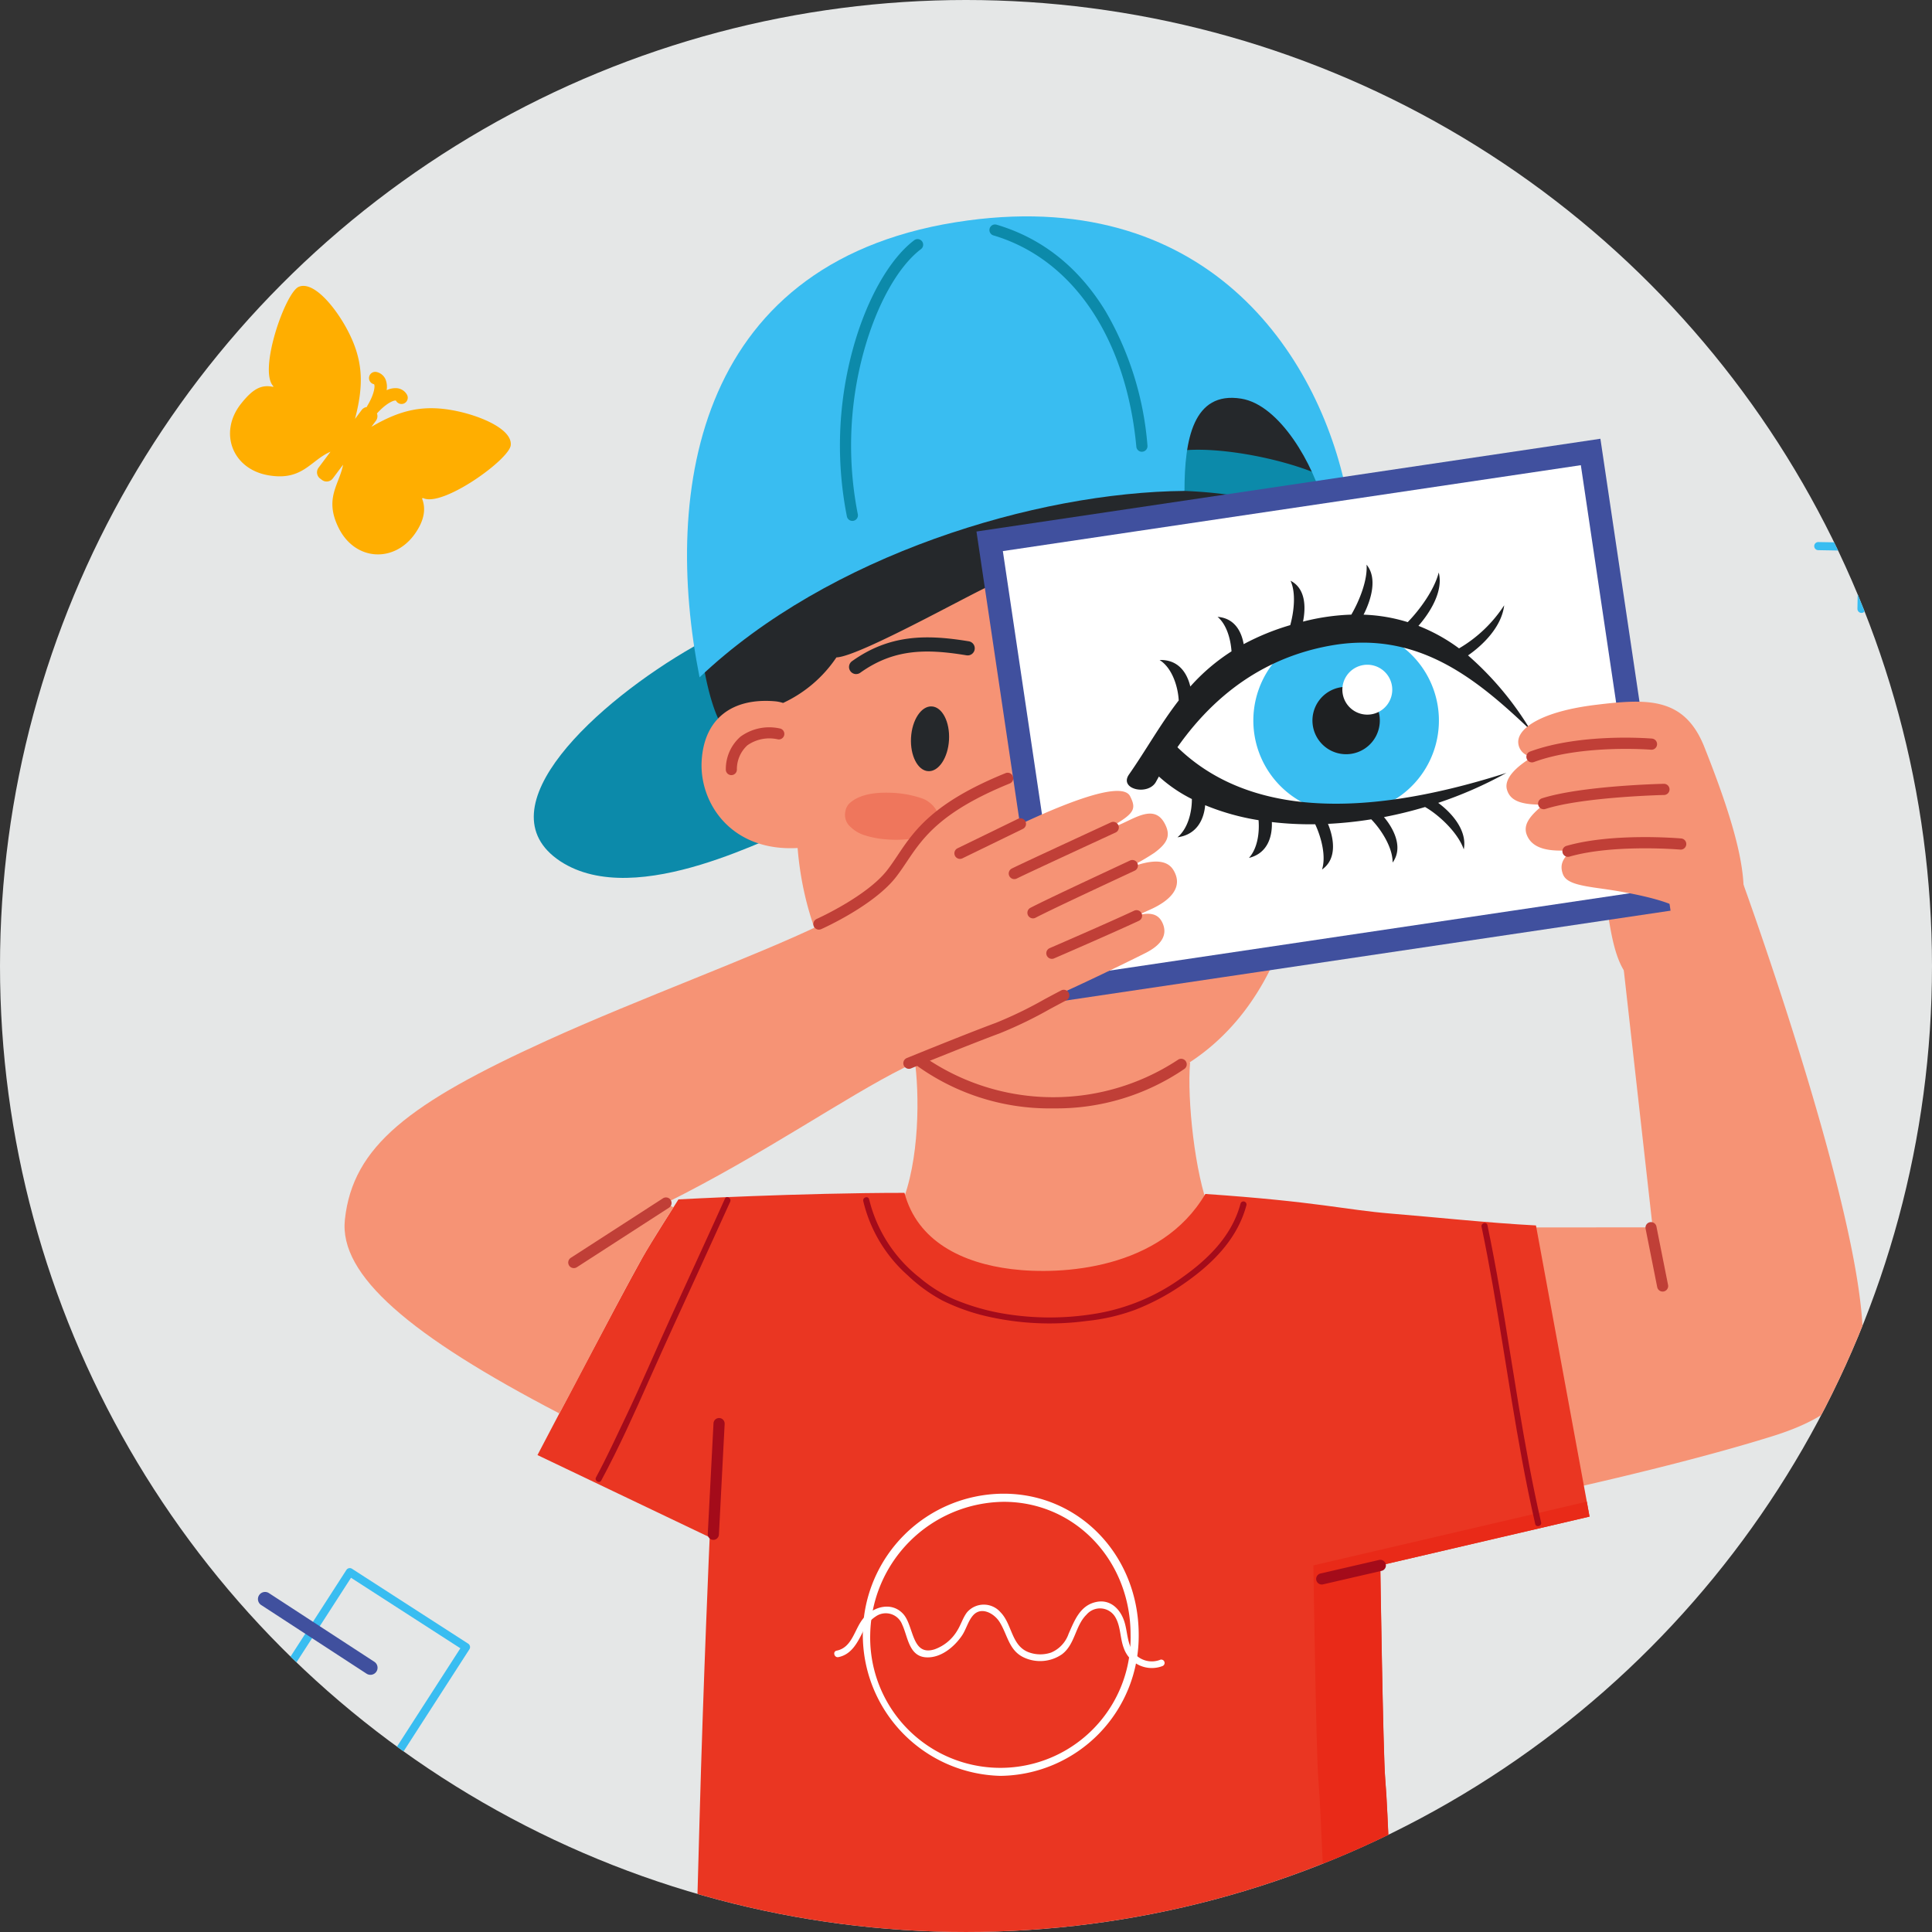 <?xml version="1.0" encoding="UTF-8"?> <svg xmlns="http://www.w3.org/2000/svg" xmlns:xlink="http://www.w3.org/1999/xlink" width="303.589" height="303.588" viewBox="0 0 303.589 303.588"><rect x="0" y="0" width="303.589" height="303.588" fill="#333333" stroke="none"/><defs><style>.a{fill:#e5e7e7;}.b{fill:none;}.c{clip-path:url(#a);}.d{clip-path:url(#b);}.e{fill:#ffae00;}.f{fill:#39bdf1;}.g{fill:#40509e;}.h{fill:#f69375;}.i{fill:#c03f37;}.j{fill:#0c8aaa;}.k{fill:#25282b;}.l{fill:#232322;}.m{fill:#ef765c;}.n{fill:#ea3622;}.o{fill:#e92a18;}.p{fill:#a40b1a;}.q{fill:#fff;}.r{fill:#1e2022;}.s{fill:#898989;}</style><clipPath id="a"><ellipse class="a" cx="151.794" cy="151.794" rx="151.794" ry="151.794" transform="translate(248.852 6900)"></ellipse></clipPath><clipPath id="b"><rect class="b" width="284.259" height="274.754"></rect></clipPath></defs><g transform="translate(-248.852 -6900)"><ellipse class="a" cx="151.794" cy="151.794" rx="151.794" ry="151.794" transform="translate(248.852 6900)"></ellipse><g class="c"><g transform="translate(285 6934)"><g class="d"><path class="e" d="M1.728,29.439c1.819-2.292,3.147-3.043,5-2.655a.065.065,0,0,0,.061-.109C4.43,24.173,8.7,11.939,10.8,11.066c2.242-.935,5.527,2.923,7.462,6.449,2.754,5.015,2.764,8.953,1.375,14.311l1.04-1.391a1.208,1.208,0,0,1,.824-.477l0-.017c0-.012,0-.024.009-.036a.967.967,0,0,1,.085-.178h0c1.145-1.9,1.2-3.163,1.036-3.344a.176.176,0,0,0-.053-.02.979.979,0,1,1,.478-1.9,2.008,2.008,0,0,1,1.4,1.206,3.2,3.2,0,0,1,.154,1.646A3.2,3.2,0,0,1,26.235,27a2.006,2.006,0,0,1,1.553,1A.979.979,0,1,1,26.1,29a.19.19,0,0,0-.033-.045c-.23-.11-1.417.3-2.915,1.941a.088.088,0,0,1-.015.012c-.018.019-.036.037-.056.055a1.213,1.213,0,0,1-.16,1.158l-.707.946c4.5-2.621,8.21-3.607,13.594-2.432,3.93.857,8.561,2.913,8.3,5.329-.244,2.256-10.7,9.767-13.757,8.307a.115.115,0,0,0-.152.149c.589,1.547.335,3.348-1.141,5.448-3.255,4.631-9.416,4.3-12-.927-2.3-4.655.11-6.784.706-9.921l-1.611,2.156a1.217,1.217,0,0,1-1.7.246l-.3-.226a1.216,1.216,0,0,1-.246-1.7l1.876-2.512c-3.163,1.363-4.387,4.636-9.767,3.7-5.743-.995-7.808-6.809-4.289-11.243"></path><path class="f" d="M256.652,49.316h-.012a.637.637,0,0,1-.626-.65l.117-6.42a.639.639,0,0,1,.638-.626h.012a.637.637,0,0,1,.626.649l-.117,6.421a.639.639,0,0,1-.638.626"></path><path class="f" d="M256.362,62.31h-.012a.638.638,0,0,1-.626-.65l.118-6.42a.637.637,0,0,1,.637-.626h.012a.636.636,0,0,1,.626.649L257,61.684a.639.639,0,0,1-.638.626"></path><path class="f" d="M263.556,52.752h-.011l-3.7-.064a.638.638,0,0,1,.011-1.276h.011l3.7.063a.638.638,0,0,1-.011,1.276"></path><path class="f" d="M253.279,52.517h-.011l-3.7-.064a.638.638,0,0,1,.011-1.276h.011l3.7.063a.638.638,0,0,1-.011,1.276"></path><path class="e" d="M283.462,221.057a.8.8,0,0,1-.7-.416l-4.193-7.7-10.394,7.949a.8.8,0,0,1-1.185-.252l-4.193-7.7L252.4,220.893a.8.8,0,0,1-1.185-.252l-4.193-7.7-10.4,7.949a.8.8,0,1,1-.969-1.267l11.134-8.515a.8.8,0,0,1,1.185.252l4.193,7.7,10.394-7.949a.8.8,0,0,1,1.185.252l4.193,7.7,10.394-7.949a.8.8,0,0,1,1.185.252l4.639,8.515a.8.8,0,0,1-.7,1.179"></path><path class="e" d="M283.462,234.447a.8.8,0,0,1-.7-.416l-4.193-7.7-10.394,7.949a.8.8,0,0,1-1.185-.252l-4.193-7.7L252.4,234.283a.8.8,0,0,1-1.185-.252l-4.193-7.7-10.4,7.949a.8.8,0,1,1-.969-1.267l11.134-8.515a.8.8,0,0,1,1.185.252l4.193,7.7,10.394-7.949a.8.8,0,0,1,1.185.252l4.193,7.7,10.394-7.949a.8.8,0,0,1,1.185.252l4.639,8.515a.8.8,0,0,1-.7,1.179"></path><path class="f" d="M25.305,243.713a.632.632,0,0,1-.345-.1L6.7,231.841a.638.638,0,0,1-.19-.882L18.282,212.7a.638.638,0,0,1,.882-.19l18.258,11.771a.638.638,0,0,1,.191.882L25.842,243.421a.639.639,0,0,1-.537.292m-17.376-12.6,17.186,11.079,11.079-17.185-17.185-11.08Z"></path><path class="g" d="M22.06,229.178a1.12,1.12,0,0,1-.609-.181l-16.575-10.8a1.117,1.117,0,0,1,1.22-1.871l16.575,10.8a1.116,1.116,0,0,1-.611,2.052"></path><path class="h" d="M219.015,118.5l4.528,40.361-28.878.023,9.481,42.462s22.333-4.689,38.312-9.693c5.379-1.684,8.839-3.707,11.049-6.05a9.931,9.931,0,0,0,2.6-4.908c3.936-14.712-18.561-76.444-18.561-76.444Z"></path><path class="i" d="M225.113,168.953a.87.87,0,0,1-.852-.7l-1.826-9.176a.869.869,0,0,1,1.705-.34l1.826,9.177a.869.869,0,0,1-.682,1.022.841.841,0,0,1-.171.017"></path><path class="h" d="M219.147,118.688c-3.324-5.113-2.3-16.076-5.69-19.2l20.452-4.525a39.1,39.1,0,0,0,3.68,11.637Z"></path><path class="j" d="M72.927,67.563c-15.221,8.669-33.57,25.46-21.037,33.767,12.091,7.945,34.072-4.627,37.861-5.548-.2-12.9-14.351-32.624-14.351-32.624Z"></path><path class="k" d="M145.429,123.592c-4.777-1.988,3.319-.6,7.6-5.352,1.219-1.352,7.1-1.039,9.38-3.416,6.431-6.719,5.292-9.071,8.91-12.866,3.809-4,12.193-6.1,10.987-17.19-.347-3.184,3.263-10.45,1.774-15.275-1.145-3.711-2.934-6.135-2.764-10,.151-3.417.678-10.088-3.1-14.155a35.7,35.7,0,0,0-4.892-4.512c-2.817-1.766-2.392-6.905-4.739-9.234-2.67-2.651-7.646-4.222-10.819-6.279-4.623-3-6.994-8.081-12.28-9.767-6.145-1.961-12.036,2.186-18.238.4a35.182,35.182,0,0,0-6.338-1.44,19.88,19.88,0,0,0-13.434,3.468c-4.039,2.52-7.931,5.667-12.636,6.426-4.988.805-9.887,6.134-12.97,10.082-3.324,4.256-2.8,8.233-3.187,13.541-.3,4.2-3.571,4.781-4.6,8.88-1.346,5.373.378,18.421,3.208,23.146,2.774,4.634,7.714,4.464,11.37,8.825,0,0,60.564,36.3,56.766,34.718"></path><path class="h" d="M86.9,76.462A20.485,20.485,0,0,0,95.286,69.3c3.753-.083,23.816-11.535,24.86-11.541.61,0,12.911,10.349,18.292,10.723,1.4.1,3.963-16.45,5.314-16.352,1.694.123,3.219,17.954,4.811,18.074,10.637.8,17.272,2.048,17.272,2.048s3.465,6.783,6.551,8.871c.418-.021,1.388-.109,1.816-.1,6.2.148,10.333,4.206,9.975,10.779s-5.7,13.832-16.032,11.841c-4.067,22.8-18.72,36.358-41.51,35.069-21.7-1.227-35.757-18.464-37.448-39.458l.4-.025c-10.807.807-15.837-7.043-15.48-13.617s4.673-10,11.548-9.411a5.642,5.642,0,0,1,1.25.261"></path><path class="i" d="M78.775,87.8h-.038a.87.87,0,0,1-.831-.906,6.77,6.77,0,0,1,2.287-5.124,7.665,7.665,0,0,1,6.17-1.306.869.869,0,0,1-.26,1.719,6.008,6.008,0,0,0-4.805.929,5.094,5.094,0,0,0-1.655,3.857.869.869,0,0,1-.868.832"></path><path class="i" d="M179.4,93.322l-.058,0a.87.87,0,0,1-.81-.925,5.09,5.09,0,0,0-1.228-4.013,6,6,0,0,0-4.675-1.445.869.869,0,0,1-.072-1.737,7.665,7.665,0,0,1,5.991,1.968,6.762,6.762,0,0,1,1.718,5.342.869.869,0,0,1-.866.812"></path><path class="l" d="M146.879,84.1c-.153,2.81,1.06,5.161,2.708,5.25s3.109-2.115,3.262-4.925-1.06-5.161-2.708-5.251-3.109,2.116-3.262,4.926"></path><path class="k" d="M107.007,81.93c-.153,2.81,1.06,5.161,2.708,5.25s3.109-2.115,3.262-4.925-1.06-5.161-2.708-5.251-3.109,2.116-3.262,4.926"></path><path class="k" d="M98.383,71.924a1.117,1.117,0,0,1-.65-2.025c5.808-4.152,11.519-4.256,18.307-3.133a1.116,1.116,0,1,1-.364,2.2c-6.42-1.062-11.443-.972-16.645,2.747a1.112,1.112,0,0,1-.648.208"></path><path class="i" d="M128.462,119.855a17.169,17.169,0,0,1-6.61-1.324.878.878,0,0,1,.681-1.618c5.5,2.311,11.915,1.167,15.261-2.723a.878.878,0,1,1,1.331,1.145,13.182,13.182,0,0,1-8.019,4.308,16.279,16.279,0,0,1-2.644.212"></path><path class="m" d="M154.372,93.179a16.8,16.8,0,0,1,4.393.77,4.369,4.369,0,0,1,2.731,2.257c.478,1.3-.364,2.743-1.753,3.528s-4.42.927-6.129.769a14.446,14.446,0,0,1-3.8-.739A5.5,5.5,0,0,1,147.9,98.58a2.508,2.508,0,0,1-.845-2.524,2.191,2.191,0,0,1,.637-1.222c1.461-1.35,3.861-1.788,6.681-1.655"></path><path class="m" d="M104.019,90.579a16.79,16.79,0,0,1,4.393.77,4.369,4.369,0,0,1,2.731,2.257c.478,1.3-.364,2.743-1.752,3.528s-4.421.927-6.13.769a14.447,14.447,0,0,1-3.8-.739,5.5,5.5,0,0,1-1.915-1.184,2.508,2.508,0,0,1-.845-2.524,2.191,2.191,0,0,1,.637-1.222c1.461-1.35,3.861-1.788,6.681-1.655"></path><path class="j" d="M172.825,45.091a22.065,22.065,0,0,0,.252-3.584c-6.024-3.22-17.971-5.6-24.312-4.61-.9,3.2,1.215,6.245,1.215,6.245a74.886,74.886,0,0,1,17.389,2.76Z"></path><path class="f" d="M175.687,44.665C171.708,22.711,154.415-4.544,115.935.642,73.277,6.391,67.907,42.924,73.78,72.434,94,53.222,126.611,43.35,149.98,43.142c0-8.018,1.342-15.72,8.913-14.5,6.141.99,11.451,10.561,12.928,16.6Z"></path><path class="j" d="M143.285,36.99a.876.876,0,0,1-.872-.8c-1.6-17.089-9.991-29.5-22.458-33.2a.877.877,0,1,1,.5-1.682c7.159,2.123,12.925,6.708,17.137,13.625a49.623,49.623,0,0,1,6.569,21.092.877.877,0,0,1-.792.955.782.782,0,0,1-.083,0"></path><path class="j" d="M97.789,47.855a.877.877,0,0,1-.858-.7A57.466,57.466,0,0,1,97.9,20.743c2.122-7.69,5.713-14.043,9.607-16.992a.877.877,0,1,1,1.06,1.4c-3.6,2.725-6.953,8.729-8.976,16.061a55.682,55.682,0,0,0-.945,25.59.877.877,0,0,1-.682,1.037.9.9,0,0,1-.178.018"></path><path class="h" d="M150.861,132.974c-.5,5.821.772,17.524,3.021,23.1.96,2.381,6.608,4.137,9.165,4.823,2.766.743,5.693,1.329,8.778,1.974-2.258,2.927-7.386,9.679-22.606,13.473-14.823,3.695-25.371,4.121-38.253.425-12.591-3.612-15.655-10.254-14.8-13.1q1.167-.4,2.324-.837c3.541-1.347,5.471-3.93,6.947-7.419,2.956-6.989,2.927-17.563,2.113-23.131Z"></path><path class="i" d="M129.429,140.167a35.694,35.694,0,0,1-23.491-8.251.877.877,0,0,1,1.11-1.359,35.6,35.6,0,0,0,41.9,1.98.877.877,0,0,1,1.016,1.43,35.631,35.631,0,0,1-20.532,6.2"></path><path class="n" d="M183.357,273.876c-1.185-10.155-1.293-22.129-1.834-28.4-.329-3.822-.773-33.5-.773-33.5l32.882-7.665-8.423-45.748c-7.407-.386-16.158-1.327-22.758-1.861-7.219-.585-11.366-1.861-29.194-3.088-6.98,11.893-22.61,12.779-30.467,11.81-7.686-.947-14.783-4.336-16.813-11.983-16.47,0-35.511,1.026-35.511,1.026s-4.374,6.82-5.684,9.174c-4.149,7.443-16.471,31.005-16.471,31.005L75.37,207.565s-1,22.387-1.6,44.614c-.174,6.3-.548,19-.533,21.7,7.238-.747,97.351.742,110.122,0"></path><path class="n" d="M218.844,273.666v.211c1.184-.123,4.588-.185,9.507-.207-3.527-.011-6.733-.013-9.507,0"></path><path class="o" d="M180.737,211.984l32.883-7.666-.42-2.351-42.968,10.017s.444,29.674.774,33.5c.54,6.266.649,18.242,1.834,28.4-2.123.123-6.383.185-12.042.2,10.824.029,19.255-.014,22.546-.2-1.184-10.155-1.293-22.131-1.833-28.4-.33-3.822-.774-33.5-.774-33.5"></path><path class="p" d="M171.552,214.986a.877.877,0,0,1-.2-1.732l9.2-2.125a.877.877,0,1,1,.4,1.709l-9.2,2.125a.842.842,0,0,1-.2.023"></path><path class="p" d="M75.948,207.967H75.9a.878.878,0,0,1-.831-.922l.9-17.387a.877.877,0,1,1,1.752.091l-.9,17.387a.877.877,0,0,1-.875.832"></path><path class="p" d="M99.5,154.725a22.535,22.535,0,0,0,6.987,11.679,24.957,24.957,0,0,0,5.4,3.928,31.855,31.855,0,0,0,6.688,2.43,43.989,43.989,0,0,0,16.06.808,30.928,30.928,0,0,0,7.593-1.751,36.283,36.283,0,0,0,6.831-3.545c4.756-3.151,9.137-7.2,10.651-12.893a.479.479,0,0,0-.923-.255c-1.316,4.951-4.915,8.567-8.969,11.465a32.058,32.058,0,0,1-13.547,5.791,43.747,43.747,0,0,1-15.516-.107,35.2,35.2,0,0,1-7.036-2.136,22.048,22.048,0,0,1-5.29-3.315,22.358,22.358,0,0,1-8-12.353c-.133-.6-1.056-.347-.923.254"></path><path class="q" d="M121.051,245.054a22.173,22.173,0,0,1,.522-44.339c11.894,0,21.212,9.736,21.212,22.166a21.982,21.982,0,0,1-21.734,22.173m.522-43.063a21.215,21.215,0,0,0-20.979,20.89,20.462,20.462,0,1,0,40.914,0c0-11.714-8.757-20.89-19.935-20.89"></path><path class="q" d="M95.6,226.394c2.048-.412,2.978-2.254,3.836-3.963a5.452,5.452,0,0,1,2.051-2.443,2.755,2.755,0,0,1,4.132,1.29c.895,1.888,1.033,4.985,3.755,5.15,2.3.14,4.426-1.628,5.637-3.415.67-.989.965-2.313,1.767-3.2,1.3-1.43,3.305-.264,4.137,1.051,1.305,2.062,1.449,4.555,3.949,5.642a6.043,6.043,0,0,0,5.853-.549c2.1-1.578,2.068-4.486,3.876-6.246a2.783,2.783,0,0,1,4.52.414c.855,1.454.73,3.3,1.326,4.85a4.667,4.667,0,0,0,6.051,2.836.527.527,0,0,0-.28-1.015,3.61,3.61,0,0,1-4.4-1.382c-.826-1.345-.8-2.993-1.239-4.47-.585-1.992-2.161-3.669-4.4-3.226-2.581.51-3.455,2.88-4.4,5.01a4.954,4.954,0,0,1-2.733,2.943,5.247,5.247,0,0,1-3.554-.044c-2.732-1.041-2.562-4.38-4.4-6.267a3.481,3.481,0,0,0-5.282,0c-.651.854-.945,1.931-1.515,2.841a6.8,6.8,0,0,1-3.558,2.963c-3.657,1.171-3.242-3.67-4.944-5.546-1.794-1.979-4.658-1.187-6.235.642-1.437,1.668-1.73,4.616-4.228,5.119-.664.133-.383,1.148.28,1.015"></path><path class="p" d="M77.768,154.356c-2.817,6.25-5.694,12.472-8.542,18.708-2.326,5.09-4.509,10.25-6.912,15.3-1.56,3.282-3.08,6.584-4.806,9.787-.292.543.534,1.027.828.483,2.785-5.172,5.2-10.556,7.578-15.922,2.538-5.715,5.156-11.393,7.763-17.076q2.473-5.393,4.916-10.8c.251-.557-.572-1.044-.825-.484"></path><path class="p" d="M196.663,158.776c2.525,12.106,4.09,24.385,6.34,36.541.63,3.4,1.315,6.791,2.091,10.162.138.6,1.06.346.922-.254-2.772-12.054-4.388-24.329-6.5-36.506-.593-3.409-1.224-6.811-1.931-10.2-.125-.6-1.049-.348-.922.254"></path><rect class="q" width="92.789" height="69.31" transform="translate(120.876 51.845) rotate(-8.456)"></rect><path class="g" d="M226.358,109.1,128.314,123.67,117.291,49.52l98.044-14.576Zm-94.97,10.428,90.823-13.5-9.95-66.93-90.823,13.5Z"></path><path class="f" d="M189.8,77.08a14.58,14.58,0,1,0-12.278,16.566A14.581,14.581,0,0,0,189.8,77.08"></path><path class="r" d="M180.615,78.445a5.293,5.293,0,1,0-4.457,6.013,5.293,5.293,0,0,0,4.457-6.013"></path><path class="q" d="M182.585,73.8a3.92,3.92,0,1,0-3.3,4.453,3.92,3.92,0,0,0,3.3-4.453"></path><path class="r" d="M194.533,68.988c2.293-1.586,5.27-4.443,5.683-7.873a21.3,21.3,0,0,1-7.093,6.77,27.762,27.762,0,0,0-6.381-3.541c1.861-2.129,3.941-5.474,3.188-8.384-.676,2.688-2.945,5.824-4.873,7.8a26.456,26.456,0,0,0-6.937-1.172c1.219-2.4,2.2-5.758.47-7.856.176,2.361-1.065,5.561-2.392,7.848a34.854,34.854,0,0,0-7.435,1.058l-.158.041c.476-2.354.371-5.235-1.959-6.42.842,1.836.582,4.681-.047,6.973a38.049,38.049,0,0,0-7.319,2.988c-.346-2-1.437-4.082-4.1-4.289,1.389,1.175,2.045,3.4,2.189,5.42a31.043,31.043,0,0,0-6.475,5.528c-.475-2.036-1.8-4.265-4.827-4.166,1.95,1.218,2.892,4.136,3.006,6.354-2.886,3.718-5.114,7.774-7.851,11.687-1.511,2.289,3.038,3.306,4.267,1.116,5.412-9.916,13.847-18.972,27.386-21.415,13.734-2.477,22.993,5.2,31.474,13.265a49.268,49.268,0,0,0-9.811-11.729"></path><path class="r" d="M200.574,87.45c-23.988,7.676-42.275,6.484-53.04-5.411,0,0-1.884,2.02-3.794,3.669a22.939,22.939,0,0,0,7.4,5.85c.01,2.078-.627,4.649-2.263,6.011,3.146-.425,4.173-2.951,4.351-5.042a37.517,37.517,0,0,0,8.392,2.354c.164,2.049-.194,4.486-1.514,5.929,3.01-.735,3.688-3.462,3.6-5.633a52.238,52.238,0,0,0,6.812.344c1,2.155,1.729,5.083,1.07,7.117,2.413-1.692,1.872-4.918.937-7.179a61.726,61.726,0,0,0,6.8-.712c1.6,1.636,3.394,4.481,3.357,6.795,1.738-2.384.13-5.388-1.358-7.147a65.994,65.994,0,0,0,6.46-1.582c2.052,1.156,5.14,3.946,6.08,6.657.6-3.064-2.041-5.863-4.019-7.31a63.762,63.762,0,0,0,10.727-4.71"></path><path class="h" d="M118.547,129.089c-4.049,1.379-7.15,1.958-12.61,4.676-9.218,4.589-22.119,13.649-37.433,21.269,0,0,.78.462,1.162.694-1.584,2.51-3.717,5.774-5.757,9.5-4.488,8.2-9.324,17.71-12.163,22.875-23.431-12.2-34.651-21.705-33.7-30.466,1.248-11.535,10.092-18.278,31.79-28.154,14.388-6.549,32.711-13.2,43.207-18.281Z"></path><path class="i" d="M54.021,165.267a.877.877,0,0,1-.477-1.614L68.027,154.3a.877.877,0,1,1,.952,1.474L54.5,165.127a.872.872,0,0,1-.475.14"></path><path class="h" d="M148.234,102.712c-1.307-2.145-4.624-1.412-8.366.252a37.542,37.542,0,0,0,5.37-2.949c2.049-1.52,2.682-2.715,1.585-4.695-1.588-2.864-4.454-.852-6.924.215-.853.368-2.118.933-3.272,1.467,5.241-3,6.025-3.513,4.8-5.895-1.415-2.747-12.265,1.956-19.68,5.579-2.461,1.2-12.677,6.82-14.286,8.963L122.18,125.7c6.2-2.361,18.1-8.146,21.661-9.941,2.739-1.378,3.44-3,2.711-4.671-.481-1.1-1.456-1.988-4.11-1.195.723-.323,1.556-.7,2.048-.919,3.2-1.407,5.4-3.541,3.744-6.266"></path><path class="i" d="M126.171,110.31a.878.878,0,0,1-.406-1.656c2.3-1.195,8.893-4.275,13.257-6.313.92-.429,1.738-.812,2.392-1.118a.877.877,0,0,1,.745,1.589l-2.395,1.119c-4.35,2.032-10.925,5.1-13.189,6.28a.873.873,0,0,1-.4.1"></path><path class="i" d="M123.239,104.14a.878.878,0,0,1-.393-1.663c1.935-.963,15.017-6.994,15.573-7.251a.877.877,0,0,1,.734,1.594c-.135.063-13.614,6.276-15.524,7.228a.882.882,0,0,1-.39.092"></path><path class="i" d="M129.141,116.672a.878.878,0,0,1-.349-1.683c.091-.039,9.072-3.923,13.279-5.887a.877.877,0,0,1,.742,1.59c-4.229,1.974-13.234,5.869-13.324,5.908a.879.879,0,0,1-.348.072"></path><path class="h" d="M113.761,101.5c.5-.473.94-2.127,2.795-2.818l6.5-10.375c.591-.421-5.669.385-12.556,6.345-4.06,3.5-4.7,6.917-10.5,12.425-.311.295-4.058,2.175-4.417,2.476l13.194,22.605c3.726-.359,12.644-5.321,16.05-7.833-4.188-8.29-9.7-20.043-11.067-22.825"></path><path class="i" d="M114.7,100.963a.877.877,0,0,1-.384-1.666l9.5-4.624a.877.877,0,0,1,.768,1.578l-9.5,4.624a.872.872,0,0,1-.383.088"></path><path class="i" d="M106.674,133.951a.878.878,0,0,1-.332-1.69c.093-.038,9.34-3.814,13.966-5.52a63.77,63.77,0,0,0,7.642-3.7c.871-.467,1.771-.95,2.658-1.411a.877.877,0,0,1,.809,1.557c-.877.455-1.771.936-2.637,1.4a66.018,66.018,0,0,1-7.865,3.8c-4.6,1.7-13.817,5.461-13.909,5.5a.866.866,0,0,1-.332.066"></path><path class="i" d="M92.538,112.081a.878.878,0,0,1-.358-1.679c.079-.035,7.9-3.557,11.092-7.677.575-.743,1.089-1.509,1.632-2.32,2.6-3.881,5.553-8.281,16.959-12.916a.877.877,0,0,1,.66,1.626c-10.908,4.432-13.7,8.6-16.161,12.268-.561.836-1.091,1.626-1.7,2.416C101.2,108.27,93.232,111.854,92.895,112a.888.888,0,0,1-.357.076"></path><path class="h" d="M215.563,105.641c-3.8-.509-5.644-.937-6.138-2.325-.518-1.454,0-2.5,1.511-3.739-3.411.28-6.232-.057-7.155-2.355-.639-1.591.413-2.993,2.615-4.784-3.513.039-5.265-.589-5.755-2.4-.417-1.541,1.116-3.389,4.131-5.161a2.306,2.306,0,0,1-2.343-2.122c-.2-2.338,3.738-4.969,12.134-5.993,8.312-1.014,14.112-1.247,17.216,6.9,5.21,13.135,6.266,19.219,6.052,23.607l-10.325,1.383c-2.243-1.375-8.339-2.525-11.943-3.007"></path><path class="i" d="M210.238,100.643a.878.878,0,0,1-.243-1.721c7.2-2.08,17.6-1.206,18.035-1.168a.877.877,0,1,1-.153,1.748c-.1-.009-10.511-.883-17.4,1.106a.857.857,0,0,1-.244.035"></path><path class="i" d="M206.419,93.158a.877.877,0,0,1-.267-1.713c6.168-1.969,18.638-2.268,19.166-2.279h.02a.878.878,0,0,1,.019,1.755c-.126,0-12.745.3-18.671,2.2a.89.89,0,0,1-.267.042"></path><path class="i" d="M204.571,85.8a.878.878,0,0,1-.3-1.7c7.957-2.934,18.71-2.079,19.164-2.041a.877.877,0,0,1-.146,1.748c-.107-.009-10.824-.859-18.41,1.94a.9.9,0,0,1-.3.054"></path><path class="s" d="M230.141,274.754H21.9a.878.878,0,0,1,0-1.755H230.141a.878.878,0,0,1,0,1.755"></path></g></g></g></g></svg> 
